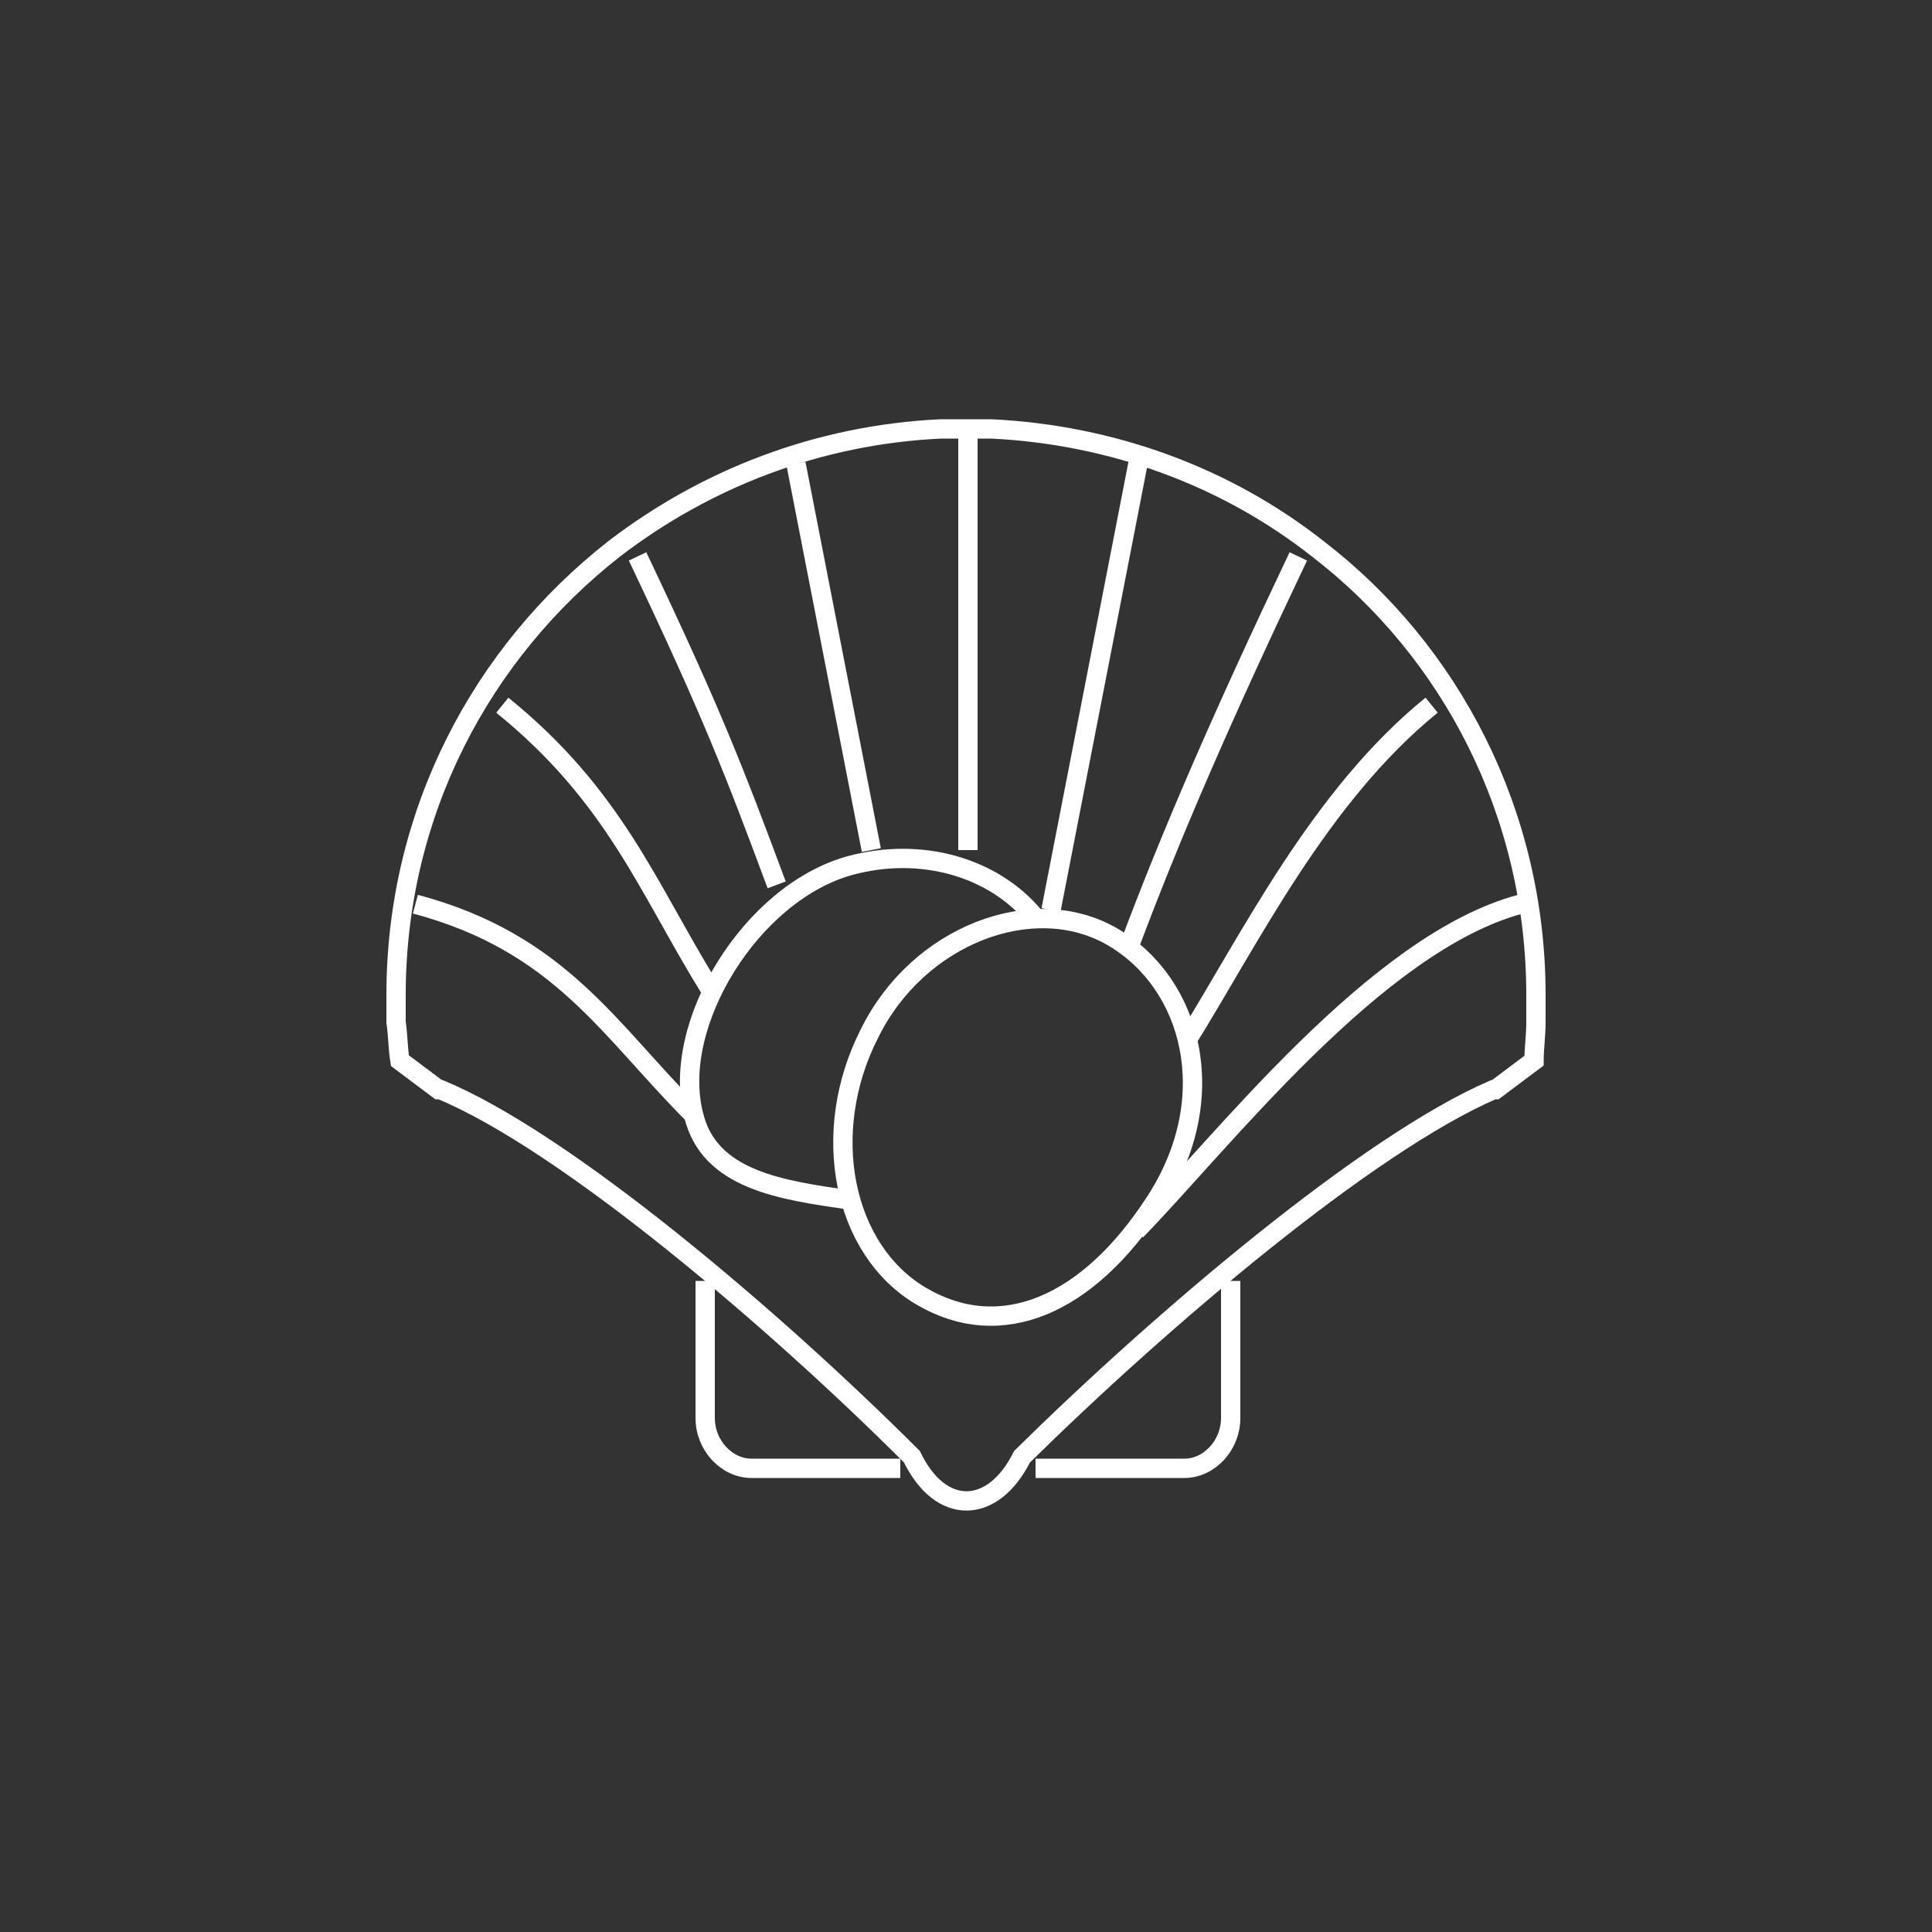 <?xml version="1.0" encoding="utf-8"?>
<!-- Generator: Adobe Illustrator 21.1.0, SVG Export Plug-In . SVG Version: 6.00 Build 0)  -->
<svg version="1.1" id="iconid" xmlns="http://www.w3.org/2000/svg" xmlns:xlink="http://www.w3.org/1999/xlink" x="0px" y="0px"
	 viewBox="0 0 100 100" style="enable-background:new 0 0 100 100;" xml:space="preserve">
<rect x="0" y="0" width="100" height="100" fill="#333333" stroke="none"/>
<style type="text/css">
	.st0{fill:none;stroke:#FFFFFF;stroke-miterlimit:10;}
</style>
<path class="st0" d="M63.7,66.3v7.1c0,1.4-1.1,2.6-2.4,2.6h-7.7"/>
<path class="st0" d="M46.6,76h-7.7c-1.3,0-2.4-1.2-2.4-2.6v-7.1"/>
<path class="st0" d="M79.4,54.9l-2,1.5h-0.1c-6.5,2.8-17.2,11.9-24.4,19c-1.5,3-4.2,3.1-5.7,0c-7.1-7.1-17.9-16.3-24.4-19h-0.1
	l-2-1.5c-0.1-0.6-0.1-1.3-0.2-2c0-0.4,0-0.8,0-1.4c0-9.4,4.4-17.7,11.3-23.1c4.7-3.6,10.5-5.9,16.9-6.2l0,0H49h0.3
	c0.2,0,0.4,0,0.6,0l0,0l0,0l0,0c0.2,0,0.4,0,0.6,0H51h0.3l0,0c6.3,0.3,12.2,2.5,16.9,6.2c6.9,5.3,11.3,13.7,11.3,23.1
	c0,0.5,0,1,0,1.4C79.5,53.6,79.4,54.3,79.4,54.9L79.4,54.9z"/>
<line class="st0" x1="50.1" y1="22.3" x2="50.1" y2="44"/>
<line class="st0" x1="41.2" y1="24" x2="45.1" y2="44"/>
<path class="st0" d="M33,28.8c3.9,8.2,5,11.1,7.2,17"/>
<path class="st0" d="M26,36.5c5.8,4.7,7.5,9.4,10.7,14.6"/>
<path class="st0" d="M21.5,46.8c7.5,2,10,6.5,14.4,10.9"/>
<line class="st0" x1="58.9" y1="24" x2="54.4" y2="47.1"/>
<path class="st0" d="M67.2,28.8c-3.9,8.2-6.6,14.4-8.8,20.3"/>
<path class="st0" d="M74.1,36.5c-5.8,4.7-9.4,12.1-12.7,17.4"/>
<path class="st0" d="M78.7,46.8c-7.5,2-15.5,12.4-19.9,16.9"/>
<path class="st0" d="M57.6,48.5c4.1,2.4,5.7,8.3,2.2,13.7s-8,7.3-12.1,4.9s-5.3-8.5-2.7-13.6C47.5,48.4,53.5,46.1,57.6,48.5
	L57.6,48.5z"/>
<path class="st0" d="M43.9,62.1c-3.4-0.5-7.2-1-8-4.4c-1.2-4.7,3-11.5,8.1-12.9c3.7-1,7.4,0.1,9.5,2.6"/>
</svg>
